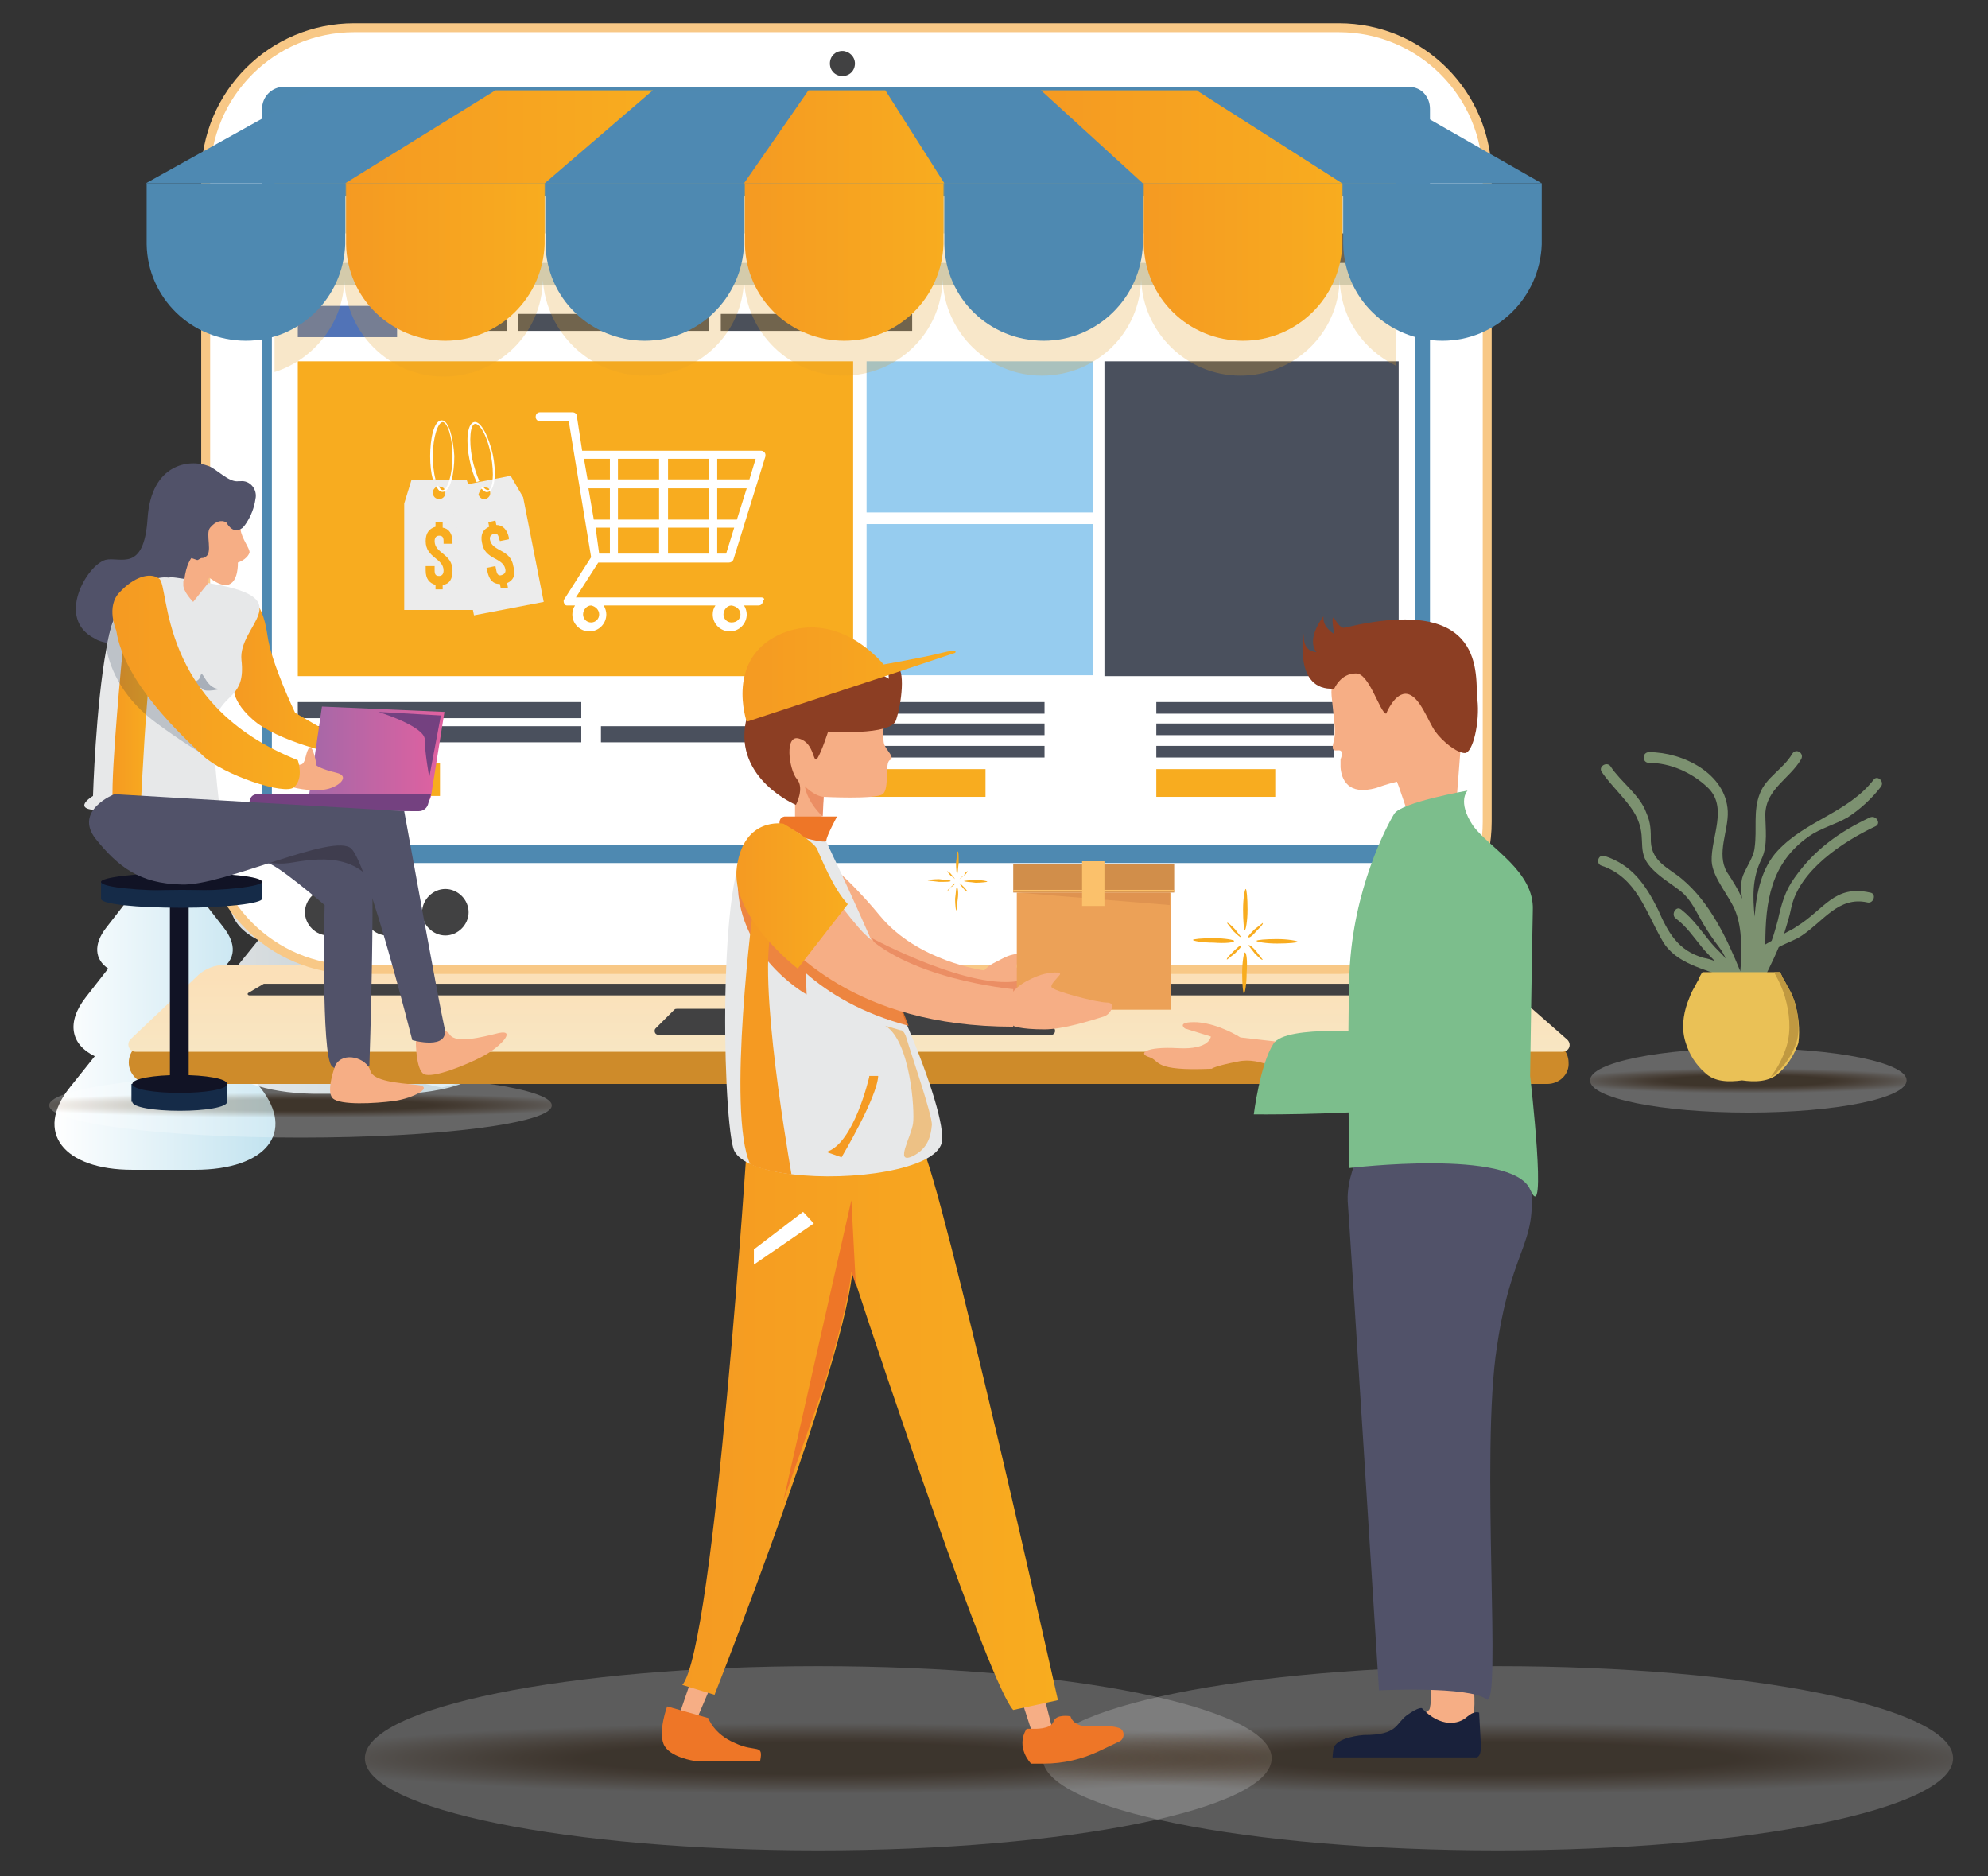 <?xml version="1.0" encoding="utf-8"?>
<!-- Generator: Adobe Illustrator 25.2.0, SVG Export Plug-In . SVG Version: 6.00 Build 0)  -->
<svg version="1.1" id="katman_1" xmlns="http://www.w3.org/2000/svg" xmlns:xlink="http://www.w3.org/1999/xlink" x="0px" y="0px"
	 viewBox="0 0 222.3 209.8" style="enable-background:new 0 0 222.3 209.8;" xml:space="preserve">
<rect x="0" y="0" width="222.3" height="209.8" fill="#333333" stroke="none"/>
<style type="text/css">
	.st0{fill:url(#SVGID_1_);}
	.st1{opacity:0.85;fill:url(#SVGID_2_);}
	.st2{opacity:0.85;fill:url(#SVGID_3_);}
	.st3{opacity:0.85;fill:url(#SVGID_4_);}
	.st4{fill:url(#SVGID_5_);}
	.st5{opacity:0.25;fill:url(#SVGID_6_);}
	.st6{opacity:0.2;fill:url(#SVGID_7_);}
	.st7{opacity:0.2;fill:url(#SVGID_8_);}
	.st8{fill:#CE8B2A;}
	.st9{fill:url(#SVGID_9_);}
	.st10{fill:#414142;}
	.st11{fill:url(#SVGID_10_);stroke:#F8C886;stroke-width:2;stroke-miterlimit:10;}
	.st12{fill:#FFFFFF;}
	.st13{fill:#4E89B1;}
	.st14{fill:#CFDAD7;}
	.st15{fill:#4A505D;}
	.st16{fill:#5173B7;}
	.st17{fill:#F8AC1F;}
	.st18{fill:#ECECEC;}
	.st19{fill:#96CCEF;}
	.st20{fill:#4B505A;}
	.st21{opacity:0.25;fill:#E4A12B;}
	.st22{fill:#4E89B2;}
	.st23{fill:url(#SVGID_11_);}
	.st24{fill:url(#SVGID_12_);}
	.st25{fill:url(#SVGID_13_);}
	.st26{fill:url(#SVGID_14_);}
	.st27{fill:url(#SVGID_15_);}
	.st28{fill:url(#SVGID_16_);}
	.st29{fill:#F6AE85;}
	.st30{fill:#515269;}
	.st31{fill:#E29191;}
	.st32{fill:#152B48;}
	.st33{fill:#111325;}
	.st34{fill:#3F3D4E;}
	.st35{fill:url(#SVGID_17_);}
	.st36{fill:#E7E8E9;}
	.st37{opacity:0.3;fill:#152B48;}
	.st38{fill:url(#SVGID_18_);}
	.st39{fill:url(#SVGID_19_);}
	.st40{fill:#744180;}
	.st41{opacity:0.2;fill:#152B48;}
	.st42{fill:url(#SVGID_20_);}
	.st43{fill:#19213B;}
	.st44{fill:#8C3E23;}
	.st45{fill:#7CBE8C;}
	.st46{fill:#EE7627;}
	.st47{fill:url(#SVGID_21_);}
	.st48{fill:url(#SVGID_22_);}
	.st49{fill:#F59A22;}
	.st50{opacity:0.87;fill:#EE7627;}
	.st51{fill:#EB8E64;}
	.st52{fill:#D18E4A;}
	.st53{fill:#FBC16B;}
	.st54{fill:#ECA157;}
	.st55{opacity:0.57;fill:#D4894A;}
	.st56{fill:url(#SVGID_23_);}
	.st57{opacity:0.5;fill:#F59A22;}
	.st58{opacity:0.25;fill:url(#SVGID_24_);}
	.st59{fill:#7C9170;}
	.st60{fill:#EAC156;}
	.st61{fill:#C09941;}
</style>
<g>
	<g>
		<linearGradient id="SVGID_1_" gradientUnits="userSpaceOnUse" x1="6.107" y1="114.734" x2="31.18" y2="114.734">
			<stop  offset="0" style="stop-color:#FFFFFF"/>
			<stop  offset="1" style="stop-color:#C0E2EF"/>
		</linearGradient>
		<path class="st0" d="M7.8,121.6l2.8-3.5c-2.7-1.3-3.2-3.8-1-6.6l2.5-3.2c-1.5-1-1.7-2.7-0.2-4.6l2.1-2.7c2.5-3.1,6.5-3.1,8.9,0
			l2.1,2.7c1.5,1.9,1.3,3.6-0.2,4.6l2.5,3.2c2.3,2.8,1.7,5.3-1,6.6l2.8,3.5c4,5,0.7,9.2-7.3,9.2h-7C7.1,130.8,3.8,126.6,7.8,121.6z"
			/>
		<linearGradient id="SVGID_2_" gradientUnits="userSpaceOnUse" x1="22.841" y1="100.531" x2="56.601" y2="100.531">
			<stop  offset="0" style="stop-color:#FFFFFF"/>
			<stop  offset="1" style="stop-color:#C0E2EF"/>
		</linearGradient>
		<path class="st1" d="M25.1,109.8l3.8-4.7c-3.6-1.7-4.4-5.1-1.3-8.9l3.4-4.3c-2-1.4-2.2-3.6-0.2-6.1l2.9-3.6c3.3-4.1,8.7-4.1,12,0
			l2.9,3.6c0,0,0,0.1,0.1,0.1c2,2.5,1.7,4.7-0.3,6.1l3.4,4.3c3.1,3.8,2.3,7.2-1.3,8.9l3.8,4.7c4.5,5.6,2.2,10.4-4.9,11.9
			c-1.5,0.3-3.1,0.5-4.9,0.5H35C24.2,122.1,19.7,116.5,25.1,109.8z"/>
		<linearGradient id="SVGID_3_" gradientUnits="userSpaceOnUse" x1="39.723" y1="103.693" x2="56.601" y2="103.693">
			<stop  offset="0" style="stop-color:#FFFFFF"/>
			<stop  offset="1" style="stop-color:#C0E2EF"/>
		</linearGradient>
		<path class="st2" d="M49.4,121.6c7.1-1.5,9.4-6.2,4.9-11.9l-3.8-4.7c3.6-1.7,4.4-5.1,1.3-8.9l-3.4-4.3c2-1.4,2.2-3.6,0.3-6.1
			l-2.8,3.5l-0.2,0.2c-1,1.3-1.7,2.6-2.1,3.7c-1,3.2,0.4,5.9,3.7,7.5l-0.5,0.6l-4.1,5.1l-0.2,0.3C36.9,113.8,40,119.9,49.4,121.6z"
			/>
		<linearGradient id="SVGID_4_" gradientUnits="userSpaceOnUse" x1="45.297" y1="88.35" x2="87.737" y2="88.35">
			<stop  offset="0" style="stop-color:#FFFFFF"/>
			<stop  offset="1" style="stop-color:#C0E2EF"/>
		</linearGradient>
		<path class="st3" d="M48.2,100l4.7-5.9c-4.6-2.2-5.5-6.4-1.6-11.2l4.3-5.4c-2.5-1.7-2.8-4.5-0.3-7.7l3.6-4.5
			c4.2-5.2,10.9-5.2,15.1,0l3.6,4.5c2.5,3.2,2.2,6-0.3,7.7l4.3,5.4c3.9,4.8,2.9,9-1.6,11.2l4.7,5.9c6.8,8.5,1.2,15.5-12.4,15.5H60.6
			C47,115.5,41.4,108.5,48.2,100z"/>
		<linearGradient id="SVGID_5_" gradientUnits="userSpaceOnUse" x1="74.013" y1="98.424" x2="101.46" y2="98.424">
			<stop  offset="0" style="stop-color:#FFFFFF"/>
			<stop  offset="1" style="stop-color:#C0E2EF"/>
		</linearGradient>
		<path class="st4" d="M75.9,105.9l3.1-3.8c-2.9-1.4-3.5-4.2-1.1-7.3l2.8-3.5c-1.6-1.1-1.8-2.9-0.2-5l2.3-2.9c2.7-3.4,7.1-3.4,9.8,0
			l2.3,2.9c1.6,2.1,1.5,3.9-0.2,5l2.8,3.5c2.5,3.1,1.9,5.8-1.1,7.3l3.1,3.8c4.4,5.5,0.8,10-8,10h-7.7
			C75.1,116,71.5,111.4,75.9,105.9z"/>
	</g>
	
		<radialGradient id="SVGID_6_" cx="-958.455" cy="156727.984" r="84.702" gradientTransform="matrix(0.388 0 0 1.650000e-02 405.458 -2462.445)" gradientUnits="userSpaceOnUse">
		<stop  offset="0.446" style="stop-color:#613A14"/>
		<stop  offset="0.566" style="stop-color:#815D3A"/>
		<stop  offset="0.78" style="stop-color:#C0AA96"/>
		<stop  offset="0.929" style="stop-color:#EDE6DF"/>
		<stop  offset="1" style="stop-color:#FFFFFF"/>
	</radialGradient>
	<path class="st5" d="M61.7,123.6c0,2-12.6,3.6-28.1,3.6c-15.5,0-28.1-1.6-28.1-3.6c0-2,12.6-3.6,28.1-3.6
		C49.1,119.9,61.7,121.6,61.7,123.6z"/>
	
		<radialGradient id="SVGID_7_" cx="231.967" cy="163061.094" r="84.864" gradientTransform="matrix(0.699 0 0 4.670000e-02 -70.644 -7418.379)" gradientUnits="userSpaceOnUse">
		<stop  offset="0.446" style="stop-color:#613A14"/>
		<stop  offset="0.566" style="stop-color:#815D3A"/>
		<stop  offset="0.78" style="stop-color:#C0AA96"/>
		<stop  offset="0.929" style="stop-color:#EDE6DF"/>
		<stop  offset="1" style="stop-color:#FFFFFF"/>
	</radialGradient>
	<path class="st6" d="M142.2,196.6c0,5.7-22.7,10.3-50.7,10.3c-28,0-50.7-4.6-50.7-10.3c0-5.7,22.7-10.3,50.7-10.3
		C119.5,186.3,142.2,190.9,142.2,196.6z"/>
	
		<radialGradient id="SVGID_8_" cx="300.444" cy="163061.094" r="84.864" gradientTransform="matrix(0.702 0 0 4.670000e-02 -43.391 -7418.379)" gradientUnits="userSpaceOnUse">
		<stop  offset="0.446" style="stop-color:#613A14"/>
		<stop  offset="0.566" style="stop-color:#815D3A"/>
		<stop  offset="0.78" style="stop-color:#C0AA96"/>
		<stop  offset="0.929" style="stop-color:#EDE6DF"/>
		<stop  offset="1" style="stop-color:#FFFFFF"/>
	</radialGradient>
	<path class="st7" d="M218.4,196.6c0,5.7-22.8,10.3-50.9,10.3c-28.1,0-50.9-4.6-50.9-10.3c0-5.7,22.8-10.3,50.9-10.3
		C195.6,186.3,218.4,190.9,218.4,196.6z"/>
	<g>
		<path class="st8" d="M173,121.2H16.8c-1.3,0-2.4-1.1-2.4-2.4l0,0c0-1.3,1.1-2.4,2.4-2.4H173c1.3,0,2.4,1.1,2.4,2.4v0
			C175.5,120.1,174.4,121.2,173,121.2z"/>
		<g>
			<linearGradient id="SVGID_9_" gradientUnits="userSpaceOnUse" x1="94.93" y1="109.338" x2="94.93" y2="139.186">
				<stop  offset="0" style="stop-color:#FBE0B8"/>
				<stop  offset="1" style="stop-color:#F0F5DE"/>
			</linearGradient>
			<path class="st9" d="M164.2,107.9H25.1c-1.1,0-2.1,0.4-2.9,1.1l-7.6,7.2c-0.5,0.5-0.2,1.4,0.6,1.4h159.5c0.8,0,1.1-0.9,0.5-1.4
				L167,109C166.2,108.3,165.2,107.9,164.2,107.9z"/>
			<path class="st10" d="M115.3,112.8H75.7c-0.1,0-0.2,0-0.3,0.1l-2.1,2.1c-0.2,0.2-0.1,0.7,0.3,0.7h44c0.3,0,0.5-0.4,0.3-0.7
				l-2.3-2.1C115.5,112.9,115.4,112.8,115.3,112.8z"/>
			<path class="st10" d="M160.2,110H29.6c0,0-0.1,0-0.1,0l-1.7,1c-0.2,0.1-0.1,0.3,0.1,0.3H163c0.2,0,0.3-0.3,0.1-0.4L160.2,110
				C160.3,110,160.3,110,160.2,110z"/>
		</g>
	</g>
	<linearGradient id="SVGID_10_" gradientUnits="userSpaceOnUse" x1="94.616" y1="98.023" x2="94.616" y2="-25.331">
		<stop  offset="0" style="stop-color:#FBE0B8"/>
		<stop  offset="1" style="stop-color:#F0F5DE"/>
	</linearGradient>
	<path class="st11" d="M149.7,107.9H39.6c-8.9,0-16.1-7.2-16.1-16.1V19.7c0-8.9,7.2-16.1,16.1-16.1h110.1c8.9,0,16.1,7.2,16.1,16.1
		v72.2C165.8,100.7,158.6,107.9,149.7,107.9z"/>
	<path class="st12" d="M149.7,107.9H39.6c-8.9,0-16.1-7.2-16.1-16.1V19.7c0-8.9,7.2-16.1,16.1-16.1h110.1c8.9,0,16.1,7.2,16.1,16.1
		v72.2C165.8,100.7,158.6,107.9,149.7,107.9z"/>
	<path class="st13" d="M159.9,12.2V94c0,1.4-1.1,2.5-2.5,2.5H31.8c-0.1,0-0.1,0-0.2,0c-1.3-0.1-2.3-1.1-2.3-2.4V12.2
		c0-1.4,1.1-2.5,2.5-2.5h125.7c0.7,0,1.4,0.3,1.8,0.8C159.7,11,159.9,11.5,159.9,12.2z"/>
	<g>
		<rect x="30.4" y="22" class="st12" width="127.8" height="72.5"/>
		<rect x="30.4" y="22" class="st14" width="127.8" height="9.9"/>
		<rect x="37" y="26.1" class="st12" width="102.3" height="3.3"/>
		<rect x="141.1" y="26.1" class="st15" width="13.7" height="3.3"/>
		<rect x="33.3" y="34.2" class="st16" width="11.1" height="3.5"/>
		<rect x="33.3" y="78.5" class="st15" width="31.7" height="1.8"/>
		<rect x="96.9" y="78.5" class="st15" width="19.9" height="1.3"/>
		<rect x="96.9" y="80.9" class="st15" width="19.9" height="1.3"/>
		<rect x="96.9" y="83.4" class="st15" width="19.9" height="1.3"/>
		<rect x="33.3" y="81.2" class="st15" width="31.7" height="1.8"/>
		<rect x="35.9" y="85.3" class="st17" width="13.3" height="3.7"/>
		<rect x="96.9" y="86" class="st17" width="13.3" height="3.1"/>
		<rect x="129.3" y="78.5" class="st15" width="19.9" height="1.3"/>
		<rect x="129.3" y="80.9" class="st15" width="19.9" height="1.3"/>
		<rect x="129.3" y="83.4" class="st15" width="19.9" height="1.3"/>
		<rect x="129.3" y="86" class="st17" width="13.3" height="3.1"/>
		<rect x="67.2" y="81.2" class="st15" width="25.3" height="1.8"/>
		<rect x="33.3" y="40.4" class="st17" width="62.1" height="35.2"/>
		<g>
			<g>
				<g>
					<path class="st18" d="M52.2,53.7H46l-0.8,2.6v11.9h7.9V56.4L52.2,53.7z M48.7,54.5C48.7,54.5,48.7,54.5,48.7,54.5
						C48.7,54.5,48.7,54.5,48.7,54.5c0.1-0.1,0.1-0.1,0.1-0.1l0,0c0,0,0,0,0.1,0c0.1,0,0.2,0,0.2,0c0.2,0,0.5,0.1,0.6,0.3
						c0,0.1,0.1,0.2,0.1,0.3c0,0,0,0.1,0,0.1c0,0.4-0.3,0.7-0.7,0.7c-0.4,0-0.7-0.3-0.7-0.7C48.4,54.8,48.5,54.7,48.7,54.5z
						 M49.5,65.4v0.5h-0.8v-0.5c-0.7-0.2-1.1-0.7-1.1-1.6v-0.5h1v0.5c0,0.5,0.2,0.6,0.5,0.6c0.3,0,0.5-0.2,0.5-0.6
						c0-1.4-2-1.4-2-3.3c0-0.9,0.4-1.4,1.1-1.6v-0.5h0.8V59c0.7,0.1,1.1,0.7,1.1,1.6v0.2h-1v-0.3c0-0.5-0.2-0.6-0.5-0.6
						s-0.5,0.2-0.5,0.6c0,1.4,2,1.4,2,3.3C50.6,64.7,50.3,65.3,49.5,65.4z"/>
					<path class="st12" d="M49.4,47c-0.9,0-1.3,2.1-1.3,4c0,1,0.1,1.9,0.3,2.6h0.3c-0.2-0.7-0.3-1.7-0.3-2.6c0-2.2,0.6-3.8,1.1-3.8
						c0.5,0,1.1,1.6,1.1,3.8c0,2.2-0.6,3.8-1.1,3.8c-0.2,0-0.3-0.2-0.5-0.5c-0.1,0-0.1,0.1-0.2,0.1c0.2,0.4,0.4,0.6,0.7,0.6
						c0.9,0,1.3-2.1,1.3-4C50.7,49.1,50.2,47,49.4,47z"/>
				</g>
				<g>
					<path class="st18" d="M57.1,53.2L51,54.4l-0.3,2.8L53,68.8l7.8-1.5l-2.3-11.7L57.1,53.2z M53.8,54.7
						C53.8,54.7,53.8,54.7,53.8,54.7C53.8,54.6,53.8,54.6,53.8,54.7c0.1-0.1,0.1-0.1,0.1-0.1l0,0c0,0,0,0,0,0c0.1,0,0.1-0.1,0.2-0.1
						c0.2,0,0.5,0,0.6,0.2c0.1,0.1,0.1,0.2,0.1,0.2c0,0,0,0.1,0,0.1c0.1,0.4-0.2,0.7-0.5,0.8c-0.4,0.1-0.7-0.2-0.8-0.5
						C53.6,55,53.7,54.8,53.8,54.7z M56.7,65.2l0.1,0.5L56,65.8l-0.1-0.5c-0.8,0-1.2-0.5-1.4-1.4l-0.1-0.4l1-0.2l0.1,0.5
						c0.1,0.5,0.3,0.6,0.6,0.5c0.3-0.1,0.5-0.3,0.4-0.7c-0.3-1.3-2.3-1-2.6-2.9c-0.2-0.9,0.1-1.5,0.8-1.8l-0.1-0.5l0.8-0.2l0.1,0.5
						c0.7,0,1.2,0.5,1.4,1.4l0,0.2l-1,0.2l-0.1-0.3c-0.1-0.5-0.3-0.6-0.6-0.5c-0.3,0.1-0.5,0.3-0.4,0.7c0.3,1.3,2.3,1,2.6,2.9
						C57.7,64.3,57.4,64.9,56.7,65.2z"/>
					<path class="st12" d="M53,47.2c-0.8,0.2-0.9,2.3-0.5,4.2c0.2,1,0.5,1.9,0.8,2.5l0.3-0.1c-0.3-0.7-0.6-1.6-0.8-2.5
						c-0.4-2.2-0.2-3.8,0.3-3.9c0.5-0.1,1.4,1.3,1.8,3.5c0.4,2.2,0.2,3.8-0.3,3.9c-0.2,0-0.4-0.1-0.6-0.4c-0.1,0-0.1,0.1-0.2,0.2
						c0.3,0.3,0.5,0.5,0.8,0.4c0.8-0.2,0.9-2.3,0.5-4.2C54.7,49,53.8,47,53,47.2z"/>
				</g>
			</g>
			<path class="st12" d="M85.1,66.8H64.4l2.5-3.9h14.6c0.2,0,0.4-0.1,0.5-0.3L85.6,51c0-0.1,0-0.3-0.1-0.4c-0.1-0.1-0.2-0.2-0.4-0.2
				h-20l-0.6-3.9c0-0.2-0.2-0.4-0.5-0.4h-3.6c-0.3,0-0.5,0.2-0.5,0.5c0,0.3,0.2,0.5,0.5,0.5h3.2l2.5,15.2l-3,4.7
				c-0.1,0.1-0.1,0.3,0,0.5c0.1,0.2,0.2,0.2,0.4,0.2h0.8c-0.2,0.3-0.3,0.6-0.3,1c0,1.1,0.9,1.9,1.9,1.9c1.1,0,1.9-0.9,1.9-1.9
				c0-0.3-0.1-0.7-0.3-1h12.5c-0.2,0.3-0.3,0.6-0.3,1c0,1.1,0.9,1.9,1.9,1.9c1.1,0,1.9-0.9,1.9-1.9c0-0.3-0.1-0.7-0.3-1h1.6
				c0.3,0,0.5-0.2,0.5-0.5C85.6,67,85.4,66.8,85.1,66.8z M82.4,58.1h-2.2v-3.5h3.3L82.4,58.1z M79.3,58.1h-4.6v-3.5h4.6V58.1z
				 M74.7,59h4.6v2.9h-4.6V59z M73.7,61.9h-4.6V59h4.6V61.9z M74.7,53.6v-2.3h4.6v2.3H74.7z M73.7,53.6h-4.6v-2.3h4.6V53.6z
				 M73.7,54.6v3.5h-4.6v-3.5H73.7z M68.2,58.1h-1.8l-0.6-3.5h2.4V58.1z M68.2,59v2.9h-1.2L66.6,59H68.2z M81.2,61.9h-1V59h1.9
				L81.2,61.9z M83.8,53.6h-3.6v-2.3h4.3L83.8,53.6z M68.2,51.3v2.3h-2.5l-0.4-2.3H68.2z M67,68.7c0,0.5-0.4,0.9-0.9,0.9
				c-0.5,0-0.9-0.4-0.9-0.9c0-0.5,0.4-1,0.9-1C66.6,67.8,67,68.2,67,68.7z M82.8,68.7c0,0.5-0.4,0.9-1,0.9c-0.5,0-0.9-0.4-0.9-0.9
				c0-0.5,0.4-1,0.9-1C82.4,67.8,82.8,68.2,82.8,68.7z"/>
		</g>
		<rect x="123.5" y="40.4" class="st15" width="32.9" height="35.2"/>
		<rect x="96.9" y="40.4" class="st19" width="25.3" height="16.9"/>
		<rect x="96.9" y="58.6" class="st19" width="25.3" height="16.9"/>
		<rect x="46.6" y="35.1" class="st20" width="10.1" height="1.9"/>
		<rect x="57.9" y="35.1" class="st20" width="10.1" height="1.9"/>
		<rect x="69.2" y="35.1" class="st20" width="10.1" height="1.9"/>
		<rect x="80.6" y="35.1" class="st20" width="10.1" height="1.9"/>
		<rect x="91.9" y="35.1" class="st20" width="10.1" height="1.9"/>
	</g>
	<path class="st10" d="M39.3,102c0,1.4-1.2,2.6-2.6,2.6c-1.4,0-2.6-1.2-2.6-2.6c0-1.4,1.2-2.6,2.6-2.6
		C38.2,99.4,39.3,100.6,39.3,102z"/>
	<path class="st10" d="M45.9,102c0,1.4-1.2,2.6-2.6,2.6c-1.4,0-2.6-1.2-2.6-2.6c0-1.4,1.2-2.6,2.6-2.6
		C44.7,99.4,45.9,100.6,45.9,102z"/>
	<path class="st10" d="M52.4,102c0,1.4-1.2,2.6-2.6,2.6c-1.4,0-2.6-1.2-2.6-2.6c0-1.4,1.2-2.6,2.6-2.6
		C51.2,99.4,52.4,100.6,52.4,102z"/>
	<path class="st10" d="M95.6,7.1c0,0.8-0.6,1.4-1.4,1.4c-0.8,0-1.4-0.6-1.4-1.4c0-0.8,0.6-1.4,1.4-1.4C94.9,5.7,95.6,6.3,95.6,7.1z"
		/>
	<g>
		<path class="st21" d="M156.4,15.3l-2.2-1.3h-20.3h-0.1h-17.3h0H99h0h-8.5H73h-0.1H55.5h-0.1H35l-4.3,2.4v25.2
			c4.4-1.4,7.7-5.5,7.8-10.3h0v-0.3c0,0.1,0,0.2,0,0.3c0.2,6,5.1,10.8,11.1,10.8c6.1,0,11-4.8,11.1-10.8c0-0.1,0-0.2,0-0.3
			c0,0.1,0,0.2,0,0.3C61.1,37.2,66,42,72.1,42c6.1,0,11-4.8,11.1-10.8c0-0.1,0-0.2,0-0.3c0,0.1,0,0.2,0,0.3
			c0.2,6,5.1,10.8,11.1,10.8c6.1,0,11-4.8,11.1-10.8c0-0.1,0-0.2,0-0.3c0,0.1,0,0.2,0,0.3c0.2,6,5.1,10.8,11.1,10.8
			c6.1,0,11-4.8,11.1-10.8c0-0.1,0-0.2,0-0.3c0,0.1,0,0.2,0,0.3c0.2,6,5.1,10.8,11.1,10.8c6.1,0,11-4.8,11.1-10.8c0-0.1,0-0.2,0-0.3
			c0,0.1,0,0.2,0,0.3c0.1,4.3,2.6,7.9,6.3,9.7V15.3z"/>
		<g>
			<polygon class="st22" points="127.8,20.5 105.5,20.5 99,10.1 116.5,10.1 			"/>
			<polygon class="st22" points="55.5,10.1 38.6,20.5 16.3,20.5 35,10.1 			"/>
			<polygon class="st22" points="90.4,10.1 83.2,20.5 60.9,20.5 72.9,10.1 			"/>
			<linearGradient id="SVGID_11_" gradientUnits="userSpaceOnUse" x1="38.593" y1="15.312" x2="72.972" y2="15.312">
				<stop  offset="0" style="stop-color:#F59A22"/>
				<stop  offset="0.995" style="stop-color:#F8AC1F"/>
			</linearGradient>
			<polygon class="st23" points="73,10.1 60.9,20.5 38.6,20.5 55.4,10.1 			"/>
			<linearGradient id="SVGID_12_" gradientUnits="userSpaceOnUse" x1="116.428" y1="15.312" x2="150.131" y2="15.312">
				<stop  offset="0" style="stop-color:#F59A22"/>
				<stop  offset="0.995" style="stop-color:#F8AC1F"/>
			</linearGradient>
			<polygon class="st24" points="150.1,20.5 127.8,20.5 116.4,10.1 133.9,10.1 			"/>
			<polygon class="st22" points="172.4,20.5 150.1,20.5 133.8,10.1 154.2,10.1 			"/>
			<linearGradient id="SVGID_13_" gradientUnits="userSpaceOnUse" x1="83.208" y1="15.312" x2="105.558" y2="15.312">
				<stop  offset="0" style="stop-color:#F59A22"/>
				<stop  offset="0.995" style="stop-color:#F8AC1F"/>
			</linearGradient>
			<polygon class="st25" points="99,10.1 105.6,20.5 83.2,20.5 90.4,10.1 			"/>
			<path class="st13" d="M38.6,20.5V27c0,0.1,0,0.2,0,0.3c-0.2,6-5.1,10.8-11.1,10.8c-6.1,0-11-4.8-11.1-10.8c0-0.1,0-0.2,0-0.3
				v-6.5H38.6z"/>
			<linearGradient id="SVGID_14_" gradientUnits="userSpaceOnUse" x1="38.603" y1="29.323" x2="60.906" y2="29.323">
				<stop  offset="0" style="stop-color:#F59A22"/>
				<stop  offset="0.995" style="stop-color:#F8AC1F"/>
			</linearGradient>
			<path class="st26" d="M60.9,20.5V27c0,0.1,0,0.2,0,0.3c-0.2,6-5.1,10.8-11.1,10.8c-6.1,0-11-4.8-11.1-10.8c0-0.1,0-0.2,0-0.3
				v-6.5H60.9z"/>
			<path class="st13" d="M83.2,20.5V27c0,0.1,0,0.2,0,0.3c-0.2,6-5.1,10.8-11.1,10.8c-6.1,0-11-4.8-11.1-10.8c0-0.1,0-0.2,0-0.3
				v-6.5H83.2z"/>
			<linearGradient id="SVGID_15_" gradientUnits="userSpaceOnUse" x1="83.208" y1="29.323" x2="105.512" y2="29.323">
				<stop  offset="0" style="stop-color:#F59A22"/>
				<stop  offset="0.995" style="stop-color:#F8AC1F"/>
			</linearGradient>
			<path class="st27" d="M105.5,20.5V27c0,0.1,0,0.2,0,0.3c-0.2,6-5.1,10.8-11.1,10.8c-6.1,0-11-4.8-11.1-10.8c0-0.1,0-0.2,0-0.3
				v-6.5H105.5z"/>
			<path class="st13" d="M127.8,20.5V27c0,0.1,0,0.2,0,0.3c-0.2,6-5.1,10.8-11.1,10.8c-6.1,0-11-4.8-11.1-10.8c0-0.1,0-0.2,0-0.3
				v-6.5H127.8z"/>
			<path class="st13" d="M172.4,20.5V27c0,0.1,0,0.2,0,0.3c-0.2,6-5.1,10.8-11.1,10.8c-6.1,0-11-4.8-11.1-10.8c0-0.1,0-0.2,0-0.3
				v-6.5H172.4z"/>
			<linearGradient id="SVGID_16_" gradientUnits="userSpaceOnUse" x1="127.814" y1="29.323" x2="150.117" y2="29.323">
				<stop  offset="0" style="stop-color:#F59A22"/>
				<stop  offset="0.995" style="stop-color:#F8AC1F"/>
			</linearGradient>
			<path class="st28" d="M150.1,20.5V27c0,0.1,0,0.2,0,0.3c-0.2,6-5.1,10.8-11.1,10.8c-6.1,0-11-4.8-11.1-10.8c0-0.1,0-0.2,0-0.3
				v-6.5H150.1z"/>
			<path class="st12" d="M16.3,27.3L16.3,27.3l0-0.3C16.3,27.1,16.3,27.2,16.3,27.3z"/>
			<path class="st12" d="M38.6,27v0.3h0C38.6,27.2,38.6,27.1,38.6,27z"/>
		</g>
	</g>
	<g>
		<path class="st29" d="M21.7,63.1c0.1-1.3,0.6-7,5.1-5.4c0,0,0.1,0.7,0.1,1.5c0.1,1,1.1,2.2,1,2.6c-0.3,0.8-1.3,1.1-1.3,1.1
			s0.1,2.3-1.2,2.5c-0.6,0.1-1.3-0.3-2-0.8c-0.5-0.4-1-0.7-1.4-1c-0.2-0.2-0.3-0.3-0.3-0.3S21.7,63.2,21.7,63.1z"/>
		<path class="st30" d="M11.8,62.6c1.6-0.4,4.3,1.5,4.7-4.6c0.4-6.2,4.7-6.7,6.8-5.9c0.9,0.3,2.3,1.9,3.4,1.7c0.1,0,0.1,0,0.2,0
			c1-0.1,1.8,0.8,1.7,1.8c-0.1,0.7-0.3,1.7-1,2.8c-0.2,0.3-0.4,0.6-0.6,0.7c-1,0.7-1.7-0.7-1.7-0.7c-0.6-0.3-1.2-0.1-1.8,0.6
			c-0.6,0.7,0.4,2.9-0.6,3.3c-0.1,0.1-0.3,0.1-0.4,0.1c-1.7,0.9-0.9,1.2-1.4,3.5c0,0.1-0.1,0.3-0.1,0.4c0,0.2-0.1,0.3-0.1,0.5
			c-1,3.3-3.8,6.5-9.3,5c-0.4-0.1-0.7-0.2-1-0.4C6.2,69.2,9.7,63.2,11.8,62.6z"/>
		<path class="st31" d="M22.8,65.4c0,0-1.3-1.6-1.3-2.3l1.6,1.3L22.8,65.4z"/>
		<g>
			<polygon class="st32" points="15.8,121.1 14.7,121.2 14.7,123.2 25.4,123.2 25.4,121.2 			"/>
			<path class="st33" d="M25.4,121.2c0,0.6-2.4,1-5.3,1c-2.9,0-5.3-0.4-5.3-1c0-0.6,2.4-1,5.3-1C23,120.2,25.4,120.6,25.4,121.2z"/>
			<path class="st32" d="M25.4,123.2c0,0.6-2.4,1-5.3,1c-2.9,0-5.3-0.4-5.3-1c0-0.6,2.4-1,5.3-1C23,122.2,25.4,122.6,25.4,123.2z"/>
		</g>
		<polygon class="st32" points="13,98.4 11.3,98.6 11.3,100.5 29.3,100.5 29.3,98.6 		"/>
		<path class="st30" d="M41.3,119.2c0,0-3,1.2-4.2,0c-1.2-1.2-0.8-18-0.8-18s-5.7-4.9-6.5-4.7c-0.8,0.2-0.5-2.9-0.5-2.9
			s11.2-5.4,12-1.4C42.1,96.2,41.3,119.2,41.3,119.2z"/>
		<path class="st34" d="M27.4,95.2c0,0,1.8,1.7,4.9,1.3c3.1-0.5,7.9-1.4,10.3,3.6c2.3,5,0-7.1,0-7.1l-4.6-1.7L27.4,95.2z"/>
		<path class="st29" d="M37.5,119.1c0,0-1.1,2.9-0.3,3.7c0.8,0.8,4.7,0.6,6.9,0.3c2.1-0.3,4.6-1.6,2.5-1.8c-2-0.2-4.9-0.4-5.2-1.6
			C41,118.3,38.4,117.5,37.5,119.1z"/>
		<path class="st29" d="M46.5,116.5c0,0,0,3.1,0.9,3.6c1,0.5,4.7-1,6.6-2c1.9-1,3.8-3,1.8-2.6c-2,0.5-4.8,1.2-5.5,0.2
			C49.6,114.6,46.9,114.8,46.5,116.5z"/>
		<linearGradient id="SVGID_17_" gradientUnits="userSpaceOnUse" x1="26.173" y1="75.415" x2="38.322" y2="75.415">
			<stop  offset="0" style="stop-color:#F59A22"/>
			<stop  offset="0.995" style="stop-color:#F8AC1F"/>
		</linearGradient>
		<path class="st35" d="M27.4,66.4c0,0,1.9,0.3,2.5,4.6c0.4,3.1,3.1,8.7,3.1,8.7s4,2.4,4.9,2.7c0.9,0.2,0,2,0,2s-7-1.5-9.7-4
			c-2.7-2.4-2-4.1-2-4.1L27.4,66.4z"/>
		<path class="st36" d="M24.6,90.6c0,0-9.7,0-13.3,0c-3.6,0-0.9-1.6-0.9-1.6s0.3-10,1.5-16.5c0.2-1.1,0.4-2.1,0.7-2.9
			c0.1-0.2,0.1-0.4,0.2-0.5h0c1.3-3.6,3.7-4.3,5.1-4.5h0c0.6-0.1,1.1,0,1.1,0s-1.1-0.4,4.9,0.7c9.6,1.7,2.7,4.6,3.1,8.5
			c0.5,4.3-2.1,3.7-2.9,6.6C23.5,82.2,24.6,90.6,24.6,90.6z"/>
		<path class="st37" d="M20.3,76.3c0,0,1.9,0.3,2.1-0.7c0.3-1,0.6,1.7,2.4,1.4c0,0-1.9,0.5-2.2,0c-0.3-0.4-1.8,0.6-2.4-0.7"/>
		<linearGradient id="SVGID_18_" gradientUnits="userSpaceOnUse" x1="12.637" y1="81.122" x2="16.888" y2="81.122">
			<stop  offset="0" style="stop-color:#F59A22"/>
			<stop  offset="0.995" style="stop-color:#F8AC1F"/>
		</linearGradient>
		<path class="st38" d="M13.7,72.9c0,0-1.3,13.4-1.1,16.5l3.2-0.4c0,0,0.6-12.3,1.1-14.4C17.3,72.6,13.7,72.9,13.7,72.9z"/>
		<path class="st29" d="M24.6,63.5l-3.2-1.1c0,0-0.6,0.7-0.8,2.5l-0.1,0l0,0.1c0,0.1,0,0.2,0,0.3c-0.1,0.8,1.1,2,1.1,2l1.6-2
			c0,0,0,0,0,0C23.3,64,24.6,63.5,24.6,63.5z"/>
		<linearGradient id="SVGID_19_" gradientUnits="userSpaceOnUse" x1="34.412" y1="84.493" x2="49.739" y2="84.493">
			<stop  offset="0" style="stop-color:#A468A8"/>
			<stop  offset="0.995" style="stop-color:#E161A0"/>
		</linearGradient>
		<path class="st39" d="M49.7,79.6L36,79L34.4,90H47c0.6,0,1.1-0.4,1.2-1L49.7,79.6z"/>
		<path class="st40" d="M46.8,90.7l-19.2-0.1l0.4-1.3c0.1-0.3,0.4-0.5,0.8-0.5h19.4l-0.3,1C47.8,90.3,47.4,90.7,46.8,90.7z"/>
		<path class="st29" d="M31.6,85.3c0,0,0,2.3,0.5,2.5c0.6,0.3,2.5,0.7,4.1,0.5c1.6-0.2,3.1-1.5,1.4-1.9c-1.7-0.4-2.2-0.8-2.2-0.8
			S35,83,34.5,83.7c-0.4,0.7-0.3,1.7-0.9,1.8C33,85.6,32,84.9,31.6,85.3z"/>
		<path class="st41" d="M28.2,86.9c0,0-0.3-0.1-1-0.3c-1.5-0.6-4.6-2-9.5-5.6c-3.9-2.8-5.3-6-5.8-8.4c0.2-1.1,0.4-2.1,0.7-2.9
			c0.1-0.2,0.1-0.4,0.2-0.5h0.5L28.2,86.9z"/>
		<linearGradient id="SVGID_20_" gradientUnits="userSpaceOnUse" x1="12.651" y1="76.275" x2="33.531" y2="76.275">
			<stop  offset="0" style="stop-color:#F59A22"/>
			<stop  offset="0.995" style="stop-color:#F8AC1F"/>
		</linearGradient>
		<path class="st42" d="M33.3,85c0,0,0.7,2-0.4,3c-1,1-8-1.4-10.2-3.5c-2.2-2.1-8.8-8.1-9.7-14c0,0-1.2-2.7,0.4-4.3
			c1.5-1.6,3.3-2.3,4.4-1.5C19,65.5,17.6,78.8,33.3,85z"/>
		<rect x="19" y="100.3" class="st33" width="2.1" height="20.9"/>
		<path class="st40" d="M42.3,79.6l7,0.4L48,86.9c0,0-0.5-2.7-0.5-4.2C47.5,81.2,42.3,79.6,42.3,79.6z"/>
		<path class="st33" d="M29.3,98.6c0,0.5-4,1-9,1s-9-0.4-9-1c0-0.5,4-1,9-1S29.3,98,29.3,98.6z"/>
		<path class="st32" d="M29.3,100.5c0,0.5-4,1-9,1s-9-0.4-9-1c0-0.5,4-1,9-1S29.3,99.9,29.3,100.5z"/>
		<path class="st30" d="M12.8,88.8c0,0-4.6,1.8-2.1,5c2.5,3.1,4.9,5,9.6,5.1c4.7,0.2,17.1-5.9,19-4c1.9,1.9,6.8,21.4,6.8,21.4
			s4.2,1.2,3.6-1.4c-0.6-2.6-4.5-24.2-4.5-24.2L12.8,88.8z"/>
	</g>
	<g>
		<path class="st29" d="M160,188.3c0,0,0.1,2.5-0.2,2.9c-0.4,0.3-1.3,0.9-1.3,0.9s4.8,2.4,5.7,1.2c1-1.3,0.6-4.5,0.6-4.5
			S160.8,187.4,160,188.3z"/>
		<path class="st43" d="M152.5,194c0,0-3.2,0.2-3.4,1.6c-0.2,1.4,0,0.9,0,0.9h16c0,0,0.5,0,0.5-1.2l-0.2-3.8c0,0-0.5-0.3-1.4,0.5
			c-0.9,0.8-2.9,1.2-5-1c0,0-0.3-0.2-1.7,0.8C156,192.8,156.3,194,152.5,194z"/>
		<path class="st30" d="M151.8,129.4c0,0-1.2,2.4-1.1,4.9c0.2,2.4,3.5,54.7,3.5,54.7s10.1-0.5,12,1c1.8,1.5-0.7-27.5,1.2-39.5
			c1.8-12.1,5-11.2,3.5-19.9C169.3,121.9,151.8,129.4,151.8,129.4z"/>
		<path class="st29" d="M163.3,84l-0.5,6.4l-5.1,1.3l-1.3-3.8l-0.2-0.5c-0.4,0.1-1.2,0.3-2.3,0.7c-3.2,0.9-3.9-1-4-2.3
			c0-0.5,0-0.9,0-0.9s0.5-1.1-0.3-1c-0.8,0.1-0.6-0.4-0.4-1.3c0.2-0.9-0.1-2.6-0.3-4.8c-0.2-2.2,1.4-3.9,1.4-3.9
			c4.1-3.2,5.8,0.5,11.1,1.4C166.7,76.2,163.3,84,163.3,84z"/>
		<path class="st44" d="M155,79.8c0,0,1-2.5,2.4-2.2c1.4,0.3,2.3,3.1,3.1,4.2c0.8,1.1,2.4,2.4,3.3,2.4c0.9,0,1.7-3.5,1.4-6
			c-0.3-2.5,1.3-11.9-14.9-8c0,0-0.4,0.1-1-0.9c-0.6-1-0.1,1.6-0.1,1.6s-1.4-0.8-1.2-2c0,0-2,2.5-0.8,4c0,0-1.6,0.1-1.4-2.1
			c0,0-1.2,6.5,3.4,6.2c0,0,0.7-1.7,2.4-1.7C153.1,75.2,154.3,79.7,155,79.8z"/>
		<path class="st29" d="M145.6,116.8l-6.9-0.8c0,0-2.3-1.5-4.8-1.7c-2.5-0.1-1.4,0.7-1.4,0.7l2.9,0.9c0,0-0.1,1.5-3.7,1.3
			c-3.6-0.2-4.5,0.6-3.2,1c1.3,0.4,0.3,1.6,7,1.3c0,0,0.3-0.3,2.9-0.8c2.6-0.6,5.5,1.4,5.5,1.4S145.8,118.9,145.6,116.8z"/>
		<path class="st45" d="M164.1,88.4c0,0-7.4,1.3-8.2,2.6c-0.8,1.3-4.6,8.4-5,17.7c-0.3,9.3,0,21.9,0,21.9s18.2-2.2,20.2,2.4
			c2,4.6,0-12.7,0-12.7s0.2-14.1,0.3-18.5c0.2-4.4-4.9-7-6.7-9.5C162.9,89.6,164.1,88.4,164.1,88.4z"/>
		<path class="st45" d="M158.3,100.9c0,0,1.2-3.6,4.8-3.6c3.6,0,5,4.1,5,4.1s-2,16.5-2,16.8c0,0.2-1,5.1-9.3,5.8
			c-8.3,0.7-16.6,0.6-16.6,0.6s0.7-5.6,2.2-7.9c1.4-2.2,11.8-1.2,11.8-1.2s4.1,0.7,4.3-3.1C158.7,108.4,158.3,100.9,158.3,100.9z"/>
	</g>
	<g>
		<path class="st17" d="M139.3,99.4c-0.1,0-0.3,1-0.3,2.3c0,1.3,0.1,2.3,0.2,2.3c0.1,0,0.3-1,0.3-2.3
			C139.5,100.4,139.4,99.4,139.3,99.4z"/>
		<path class="st17" d="M139.2,106.5c-0.1,0-0.3,1-0.3,2.3c0,1.3,0.1,2.3,0.2,2.3c0.1,0,0.3-1,0.3-2.3
			C139.5,107.5,139.4,106.5,139.2,106.5z"/>
		<path class="st17" d="M138,105.2c0-0.1-1-0.3-2.3-0.3c-1.3,0-2.3,0.1-2.3,0.2c0,0.1,1,0.3,2.3,0.3C137,105.5,138,105.4,138,105.2z
			"/>
		<path class="st17" d="M142.8,105c-1.3,0-2.3,0.1-2.3,0.2c0,0.1,1,0.3,2.3,0.3c1.3,0,2.3-0.1,2.3-0.2
			C145.1,105.2,144,105,142.8,105z"/>
		<path class="st17" d="M140.5,104.1c0.4-0.4,0.8-0.8,0.7-0.9c0,0-0.4,0.3-0.9,0.7c-0.4,0.4-0.8,0.8-0.7,0.9
			C139.7,104.9,140.1,104.6,140.5,104.1z"/>
		<path class="st17" d="M137.9,106.4c-0.4,0.4-0.8,0.8-0.7,0.9c0,0,0.4-0.3,0.9-0.7c0.4-0.4,0.8-0.8,0.7-0.9
			C138.8,105.6,138.4,105.9,137.9,106.4z"/>
		<path class="st17" d="M138.8,104.8c0,0-0.3-0.4-0.7-0.9c-0.4-0.4-0.8-0.8-0.9-0.7c0,0,0.3,0.4,0.7,0.9
			C138.4,104.6,138.8,104.9,138.8,104.8z"/>
		<path class="st17" d="M139.6,105.7c0,0,0.3,0.4,0.7,0.9c0.4,0.4,0.8,0.8,0.9,0.7c0,0-0.3-0.4-0.7-0.9
			C140.1,105.9,139.7,105.6,139.6,105.7z"/>
	</g>
	<g>
		<path class="st17" d="M107.1,95.2c-0.1,0-0.1,0.6-0.2,1.3c0,0.7,0.1,1.3,0.1,1.3c0.1,0,0.1-0.6,0.2-1.3
			C107.2,95.8,107.2,95.2,107.1,95.2z"/>
		<path class="st17" d="M107,99.2c-0.1,0-0.1,0.6-0.2,1.3c0,0.7,0.1,1.3,0.1,1.3c0.1,0,0.1-0.6,0.2-1.3
			C107.2,99.8,107.1,99.2,107,99.2z"/>
		<path class="st17" d="M106.3,98.5c0-0.1-0.6-0.1-1.3-0.2c-0.7,0-1.3,0.1-1.3,0.1c0,0.1,0.6,0.1,1.3,0.2
			C105.8,98.6,106.3,98.6,106.3,98.5z"/>
		<path class="st17" d="M109.1,98.4c-0.7,0-1.3,0.1-1.3,0.1c0,0.1,0.6,0.1,1.3,0.2c0.7,0,1.3-0.1,1.3-0.1
			C110.4,98.5,109.8,98.4,109.1,98.4z"/>
		<path class="st17" d="M107.8,97.9c0.3-0.2,0.4-0.5,0.4-0.5C108.2,97.4,107.9,97.5,107.8,97.9c-0.3,0.1-0.5,0.4-0.5,0.4
			C107.3,98.3,107.5,98.1,107.8,97.9z"/>
		<path class="st17" d="M106.3,99.2c-0.3,0.2-0.4,0.5-0.4,0.5C105.9,99.7,106.1,99.5,106.3,99.2c0.3-0.1,0.5-0.4,0.5-0.4
			C106.8,98.7,106.6,98.9,106.3,99.2z"/>
		<path class="st17" d="M106.8,98.3c0,0-0.2-0.3-0.4-0.5c-0.2-0.3-0.5-0.4-0.5-0.4c0,0,0.2,0.3,0.4,0.5
			C106.6,98.1,106.8,98.3,106.8,98.3z"/>
		<path class="st17" d="M107.3,98.8c0,0,0.2,0.3,0.4,0.5c0.2,0.3,0.5,0.4,0.5,0.4c0,0-0.2-0.3-0.4-0.5
			C107.5,98.9,107.3,98.7,107.3,98.8z"/>
	</g>
	<g>
		<g>
			<path class="st29" d="M88.8,92.9c0,0-2.8-0.7-3.8,0.7c-1,1.4-0.9,6.2,1.3,8.5c2.2,2.3,8.3,10.1,23.7,10.1v-3.7
				c0,0-7.4-1-11.6-6.1c-4.2-5.1-8-7.7-8-7.7S89.7,92.6,88.8,92.9z"/>
			<path class="st29" d="M109.7,109L109.7,109c0.3-0.5,0.7-0.9,1.2-1.2c0.6-0.3,1.3-0.7,1.8-0.9c0.8-0.3,2.1-0.4,1.8,0
				c-0.3,0.4-1,0.9-0.8,1.3s4.3,1.5,5.4,1.5c0.5,0,0.5,0.3,0.4,0.6c-0.2,0.4-0.5,0.7-0.9,0.8c-1.1,0.4-3.8,1.2-5.6,1.2
				c-2.4,0-3-0.3-3-0.3L109.7,109z"/>
		</g>
		<path class="st29" d="M98.9,80.5c0,0-0.3,2.1,0,2.8c0.3,0.7,1.2,1.4,0.6,1.7s0,3.2-0.8,3.8c-0.8,0.6-6.6,0.3-6.6,0.3l-0.3,3.5
			c0,0-2.9,0.4-2.9,0c0-0.4,0-3.4,0-3.4L87,83.7c0,0-0.7-2.4,3-3.2C93.7,79.8,98.9,80.5,98.9,80.5z"/>
		<polygon class="st29" points="77.2,188.1 75.9,191.9 77.8,192.5 79.5,188.5 		"/>
		<path class="st46" d="M74.6,190.8l4.6,1.3c0,0,0.6,1.8,3,2.8c2.3,1.1,3.2,0,2.8,2h-7.3c0,0-2.9-0.4-3.5-1.9
			C73.6,193.5,74.6,190.8,74.6,190.8z"/>
		<polygon class="st29" points="114.3,190.3 115.6,194.3 117.8,193.8 116.7,189.5 		"/>
		<path class="st46" d="M114.8,193.3h0.8c0,0,1.9,0.1,2.2-0.8c0.3-0.9,1.9-0.6,1.9-0.6s0.3,1.2,2,1.1c1.1,0,2.5-0.1,3.4,0.2
			c0.7,0.2,0.7,1.2,0.1,1.5l-2.3,1.1c-1.9,0.9-4,1.4-6.2,1.4h-1.4C115.3,197.2,113.5,195.4,114.8,193.3z"/>
		<linearGradient id="SVGID_21_" gradientUnits="userSpaceOnUse" x1="76.2" y1="158.448" x2="118.281" y2="158.448">
			<stop  offset="0" style="stop-color:#F59A22"/>
			<stop  offset="0.995" style="stop-color:#F8AC1F"/>
		</linearGradient>
		<path class="st47" d="M118.3,190.1l-5,1.1c-2.6-2.7-14.9-39.4-17.5-47.4v0c-0.3-1-0.5-1.5-0.5-1.5c-0.3,3-1.6,7.9-3.3,13.4l0,0
			c-4.5,14.6-12.1,33.8-12.1,33.8l-3.6-1.1c3.6-4.3,7.3-61.5,7.3-61.5s17.1-3,19.4,1.1C105.3,132,118.3,190.1,118.3,190.1z"/>
		<path class="st36" d="M105.3,127.8c-0.8,3-10.1,4.3-16.7,3.5c-1.8-0.2-3.4-0.6-4.6-1.1c-1.1-0.5-1.8-1.1-2-1.8
			c-1.3-4.6-1.7-33.7,2.2-34.2c4-0.5,7.9-0.7,7.9-0.7s3.2,6.6,6.4,14.1c1,2.4,2.1,4.9,3,7.2C104,120.7,105.7,126.1,105.3,127.8z"/>
		<path class="st44" d="M92.6,81.8c0,0,7.1,0.5,7.6-1.3c0.6-1.8,1.1-5.7,0-6.1c-1.1-0.4-0.8,1.5-0.8,1.5s-1.8-1.2-4.1-1.2
			c-2.3,0-10.6-0.4-11.9,6C82.1,87.1,89,90,89,90s1-1.9,0.1-2.9c-0.9-1.1-1.4-5.1,0.3-4.5c1.7,0.5,1.5,2.9,2,2.2
			C91.9,84,92.6,81.8,92.6,81.8z"/>
		<linearGradient id="SVGID_22_" gradientUnits="userSpaceOnUse" x1="83.006" y1="75.443" x2="106.846" y2="75.443">
			<stop  offset="0" style="stop-color:#F59A22"/>
			<stop  offset="0.995" style="stop-color:#F8AC1F"/>
		</linearGradient>
		<path class="st48" d="M83.5,80.7L99,75.6l7.8-2.6c0,0,0.5-0.5-1.5,0c-1.9,0.5-6.5,1.3-6.5,1.3s-4.8-6.1-11.3-3.5
			C81,73.5,83.5,80.7,83.5,80.7z"/>
		<path class="st46" d="M87.7,91.3h5.9c0,0-1.2,2.2-1.2,2.7c0,0.5-5-1-5-1S86.7,91.5,87.7,91.3z"/>
		<path class="st49" d="M97.2,120.4c0,0-1.7,7.5-4.8,8.4l1.7,0.6c0,0,4-6.7,4.1-9.1H97.2z"/>
		<path class="st50" d="M101.6,114.7c-0.9-2.4-2-4.9-3-7.2c-1.1-0.7-2-1.5-2.8-2.4c-2.8-3.3-4.2-5.7-4.9-7.2
			c0.4-0.4,0.7-0.8,0.6-1.1c-0.1-0.4-0.9-1-1.7-1.5c-0.3-0.6-0.8-1.2-1.3-1c0,0-0.1,0-0.3-0.1c-0.3-0.2-0.4-0.3-0.4-0.3
			s-4.5-2.6-5.2,2.9c-1.2,9.5,7.6,14.4,7.6,14.4l-0.1-2.4C92.6,111,96.3,113.3,101.6,114.7z"/>
		<path class="st49" d="M88.5,131.3c-1.8-0.2-3.4-0.6-4.6-1.1c-2.7-5.8,0.4-29.3,0.4-29.3s5.4-2.2,2.5,1.7
			C84.2,106.2,87.9,127.7,88.5,131.3z"/>
		<path class="st51" d="M90,87.9c0,0,1,1.1,2.1,1.2L92,91.3C92,91.3,90.3,89.8,90,87.9z"/>
		<polygon class="st12" points="89.8,135.5 91,136.8 84.3,141.4 84.3,139.7 		"/>
		<path class="st51" d="M98.4,106.7l-0.9-1.8c0,0,11.3,6.1,16.8,4.7c5.5-1.4-0.3,2-0.3,2S101.5,110.4,98.4,106.7z"/>
		<path class="st46" d="M95.7,143.7c-0.3-1-0.5-1.5-0.5-1.5c-0.3,3-1.6,7.9-3.3,13.4l0,0l-4.3,12.2l7.6-33.6L95.7,143.7z"/>
		<g>
			<rect x="113.3" y="96.6" class="st52" width="18" height="3.2"/>
			<rect x="113.3" y="99.5" class="st53" width="18" height="0.2"/>
			<rect x="113.7" y="99.8" class="st54" width="17.2" height="13.1"/>
			<polygon class="st55" points="130.8,101.2 113.7,99.8 130.8,99.8 			"/>
			<rect x="121" y="96.3" class="st53" width="2.5" height="5"/>
		</g>
		<g>
			<path class="st29" d="M88.6,93c0,0-3.2-0.8-4.4,0.7c-1.2,1.6-1.1,7,1.5,9.6c2.6,2.6,9.6,11.5,27.6,11.5v-4.2
				c0,0-12.4-1.1-17.3-6.9c-4.9-5.7-5.5-8.8-5.5-8.8S89.7,92.7,88.6,93z"/>
			<path class="st29" d="M112.9,111.4L112.9,111.4c0.4-0.6,0.8-1,1.4-1.4c0.6-0.4,1.5-0.8,2.1-1c1-0.3,2.4-0.4,2.1,0
				c-0.3,0.4-1.1,1.1-0.9,1.4c0.2,0.4,5,1.7,6.2,1.7c0.6,0,0.6,0.4,0.5,0.7c-0.2,0.5-0.6,0.8-1,0.9c-1.3,0.4-4.4,1.4-6.5,1.4
				c-2.8,0-3.5-0.4-3.5-0.4L112.9,111.4z"/>
		</g>
		<linearGradient id="SVGID_23_" gradientUnits="userSpaceOnUse" x1="82.407" y1="100.166" x2="94.84" y2="100.166">
			<stop  offset="0" style="stop-color:#F59A22"/>
			<stop  offset="0.995" style="stop-color:#F8AC1F"/>
		</linearGradient>
		<path class="st56" d="M94.8,101.1l-5.6,7.2c0,0-7.6-5.8-6.8-11.4c0.8-5.6,5.2-4.8,5.2-4.8s3.5,2,3.8,2.9
			C91.8,95.9,93.2,99.4,94.8,101.1z"/>
		<path class="st57" d="M99,114.7l1.7,0.5c0,0,0.4-0.1,0.7,1c0.3,1.1,2.9,8.6,2.8,9.6c-0.1,1-0.3,2.6-2.2,3.5
			c-2,0.9-0.1-2.2,0.1-3.7C102.3,124.2,101.8,116.4,99,114.7z"/>
	</g>
	
		<radialGradient id="SVGID_24_" cx="-59.154" cy="156563.156" r="84.702" gradientTransform="matrix(0.244 0 0 1.650000e-02 209.898 -2462.445)" gradientUnits="userSpaceOnUse">
		<stop  offset="0.446" style="stop-color:#613A14"/>
		<stop  offset="0.566" style="stop-color:#815D3A"/>
		<stop  offset="0.78" style="stop-color:#C0AA96"/>
		<stop  offset="0.929" style="stop-color:#EDE6DF"/>
		<stop  offset="1" style="stop-color:#FFFFFF"/>
	</radialGradient>
	<path class="st58" d="M213.2,120.8c0,2-7.9,3.6-17.7,3.6c-9.8,0-17.7-1.6-17.7-3.6c0-2,7.9-3.6,17.7-3.6
		C205.2,117.2,213.2,118.8,213.2,120.8z"/>
	<g>
		<path class="st59" d="M202.3,93.5c1.3-0.9,2.9-1.3,4.3-2.1c1.4-0.9,2.7-2.1,3.7-3.4c0.5-0.6-0.4-1.4-0.8-0.8
			c-2.9,3.7-7.5,4.5-10.7,7.9c-1.8,1.9-2.4,4.7-2.6,7.4c-0.2-2.2-0.3-4.3,0.8-6.5c0.7-1.5,0.4-3.4,0.4-5c0.1-2.8,2.7-3.9,4-6.1
			c0.4-0.7-0.6-1.3-1-0.6c-1,1.7-2.9,2.6-3.6,4.4c-0.8,2-0.3,4-0.6,6.1c-0.1,1-0.9,2.1-1.3,3.1c-0.3,0.8-0.2,1.8-0.1,2.6
			c-0.4-1-1.1-2.1-1.7-3c-1.2-2.1,0.2-4.6,0.1-6.8c-0.2-4.2-5-6.6-8.8-6.6c-0.8,0-0.8,1.2,0,1.2c2.4,0,4.8,1.1,6.5,2.7
			c2.4,2.2,0.4,5.6,0.5,8.3c0.1,1.9,2.1,4,2.7,5.7c0.7,1.8,0.7,4.5,0.5,6.6c-1.5-3.7-3.4-7.7-6.5-10.3c-1.4-1.2-3.4-1.9-3.5-4.2
			c0-1.2,0-2.1-0.5-3.2c-0.7-2-2.9-3.5-4-5.2c-0.4-0.6-1.4,0-1,0.6c1.2,1.8,3.4,3.6,4.1,5.5c0.9,2.3-0.3,3.6,1.7,5.5
			c0.9,0.9,2.1,1.6,3.1,2.4c1.1,0.9,1.7,2.3,2.4,3.5c0.6,1,1.2,1.9,1.9,2.8c0.3,0.4,0.5,0.8,0.7,1.2c-0.5-0.6-1.1-1.1-1.6-1.7
			c-1.1-1.3-2-2.7-3.4-3.8c-0.6-0.5-1.2,0.6-0.6,1c1.2,0.9,2,2.1,2.9,3.2c0.4,0.5,1,1.1,1.5,1.6c-0.4-0.2-0.8-0.3-1.3-0.4
			c-2.9-0.8-4-2.9-5.1-5.4c-1.4-2.8-2.9-5-6-6c-0.7-0.2-1,0.9-0.3,1.1c3.9,1.3,4.9,5.1,6.8,8.4c1.5,2.6,4.7,3.1,7.3,4.2
			c0.1,0.1,0.3,0.2,0.5,0.2c0,0,0.1,0,0.2,0.1c0,0,0,0.1,0,0.1c0.2,0.4,0.7,0.5,1,0.3c0,0,0.1,0,0.1,0c0.1,0.2,0.3,0.2,0.5,0.2
			c-0.3,0.7,0.7,1.2,1,0.6c0.8-1.6,1.7-3.3,2.4-5c0.9-0.5,1.9-0.8,2.6-1.3c2.4-1.6,4.1-4.4,7.3-3.7c0.7,0.2,1.1-1,0.3-1.1
			c-4-0.9-5.1,1.9-8.2,3.8c-0.4,0.3-0.9,0.5-1.4,0.8c0.3-1,0.6-1.9,0.8-2.9c0.9-4.2,5.8-7.4,9.4-9.1c0.7-0.3,0.1-1.3-0.6-1
			c-3.4,1.6-6.2,3.6-8.4,6.7c-1.1,1.5-1.5,3-1.9,4.8c-0.2,0.7-0.4,1.5-0.7,2.3c-0.2,0.1-0.5,0.3-0.7,0.4
			C197.4,100.8,198,96.5,202.3,93.5z"/>
		<path class="st60" d="M200.7,112.1c-0.2-0.6-0.4-1.1-0.7-1.6c-0.2-0.3-0.3-0.6-0.5-0.9c-0.1-0.1-0.4-0.9-0.5-0.9h-4.3h-4.3
			c-0.1,0-0.5,0.8-0.5,0.9c-0.2,0.3-0.3,0.6-0.5,0.9c-0.3,0.5-0.5,1.1-0.7,1.6c-0.5,1.4-0.7,3-0.2,4.5c0.4,1.3,1.1,2.4,2.1,3.3
			c1.1,1.1,2.7,1.1,4.2,0.9c1.4,0.2,3.1,0.2,4.2-0.9c1-0.9,1.7-2.1,2.1-3.3C201.3,115.1,201.1,113.5,200.7,112.1z"/>
		<path class="st61" d="M200.7,112.1c-0.2-0.6-0.4-1.1-0.7-1.6c-0.2-0.3-0.3-0.6-0.5-0.9c-0.1-0.1-0.4-0.9-0.5-0.9h-0.6
			c0.1,0.3,0.3,0.6,0.4,0.8c0.3,0.6,0.6,1.3,0.8,2c0.5,1.7,0.7,3.7,0.2,5.4c-0.4,1.3-1,2.5-1.8,3.5c0.3-0.1,0.6-0.3,0.8-0.6
			c1-0.9,1.7-2.1,2.1-3.3C201.3,115.1,201.1,113.5,200.7,112.1z"/>
	</g>
</g>
</svg>
